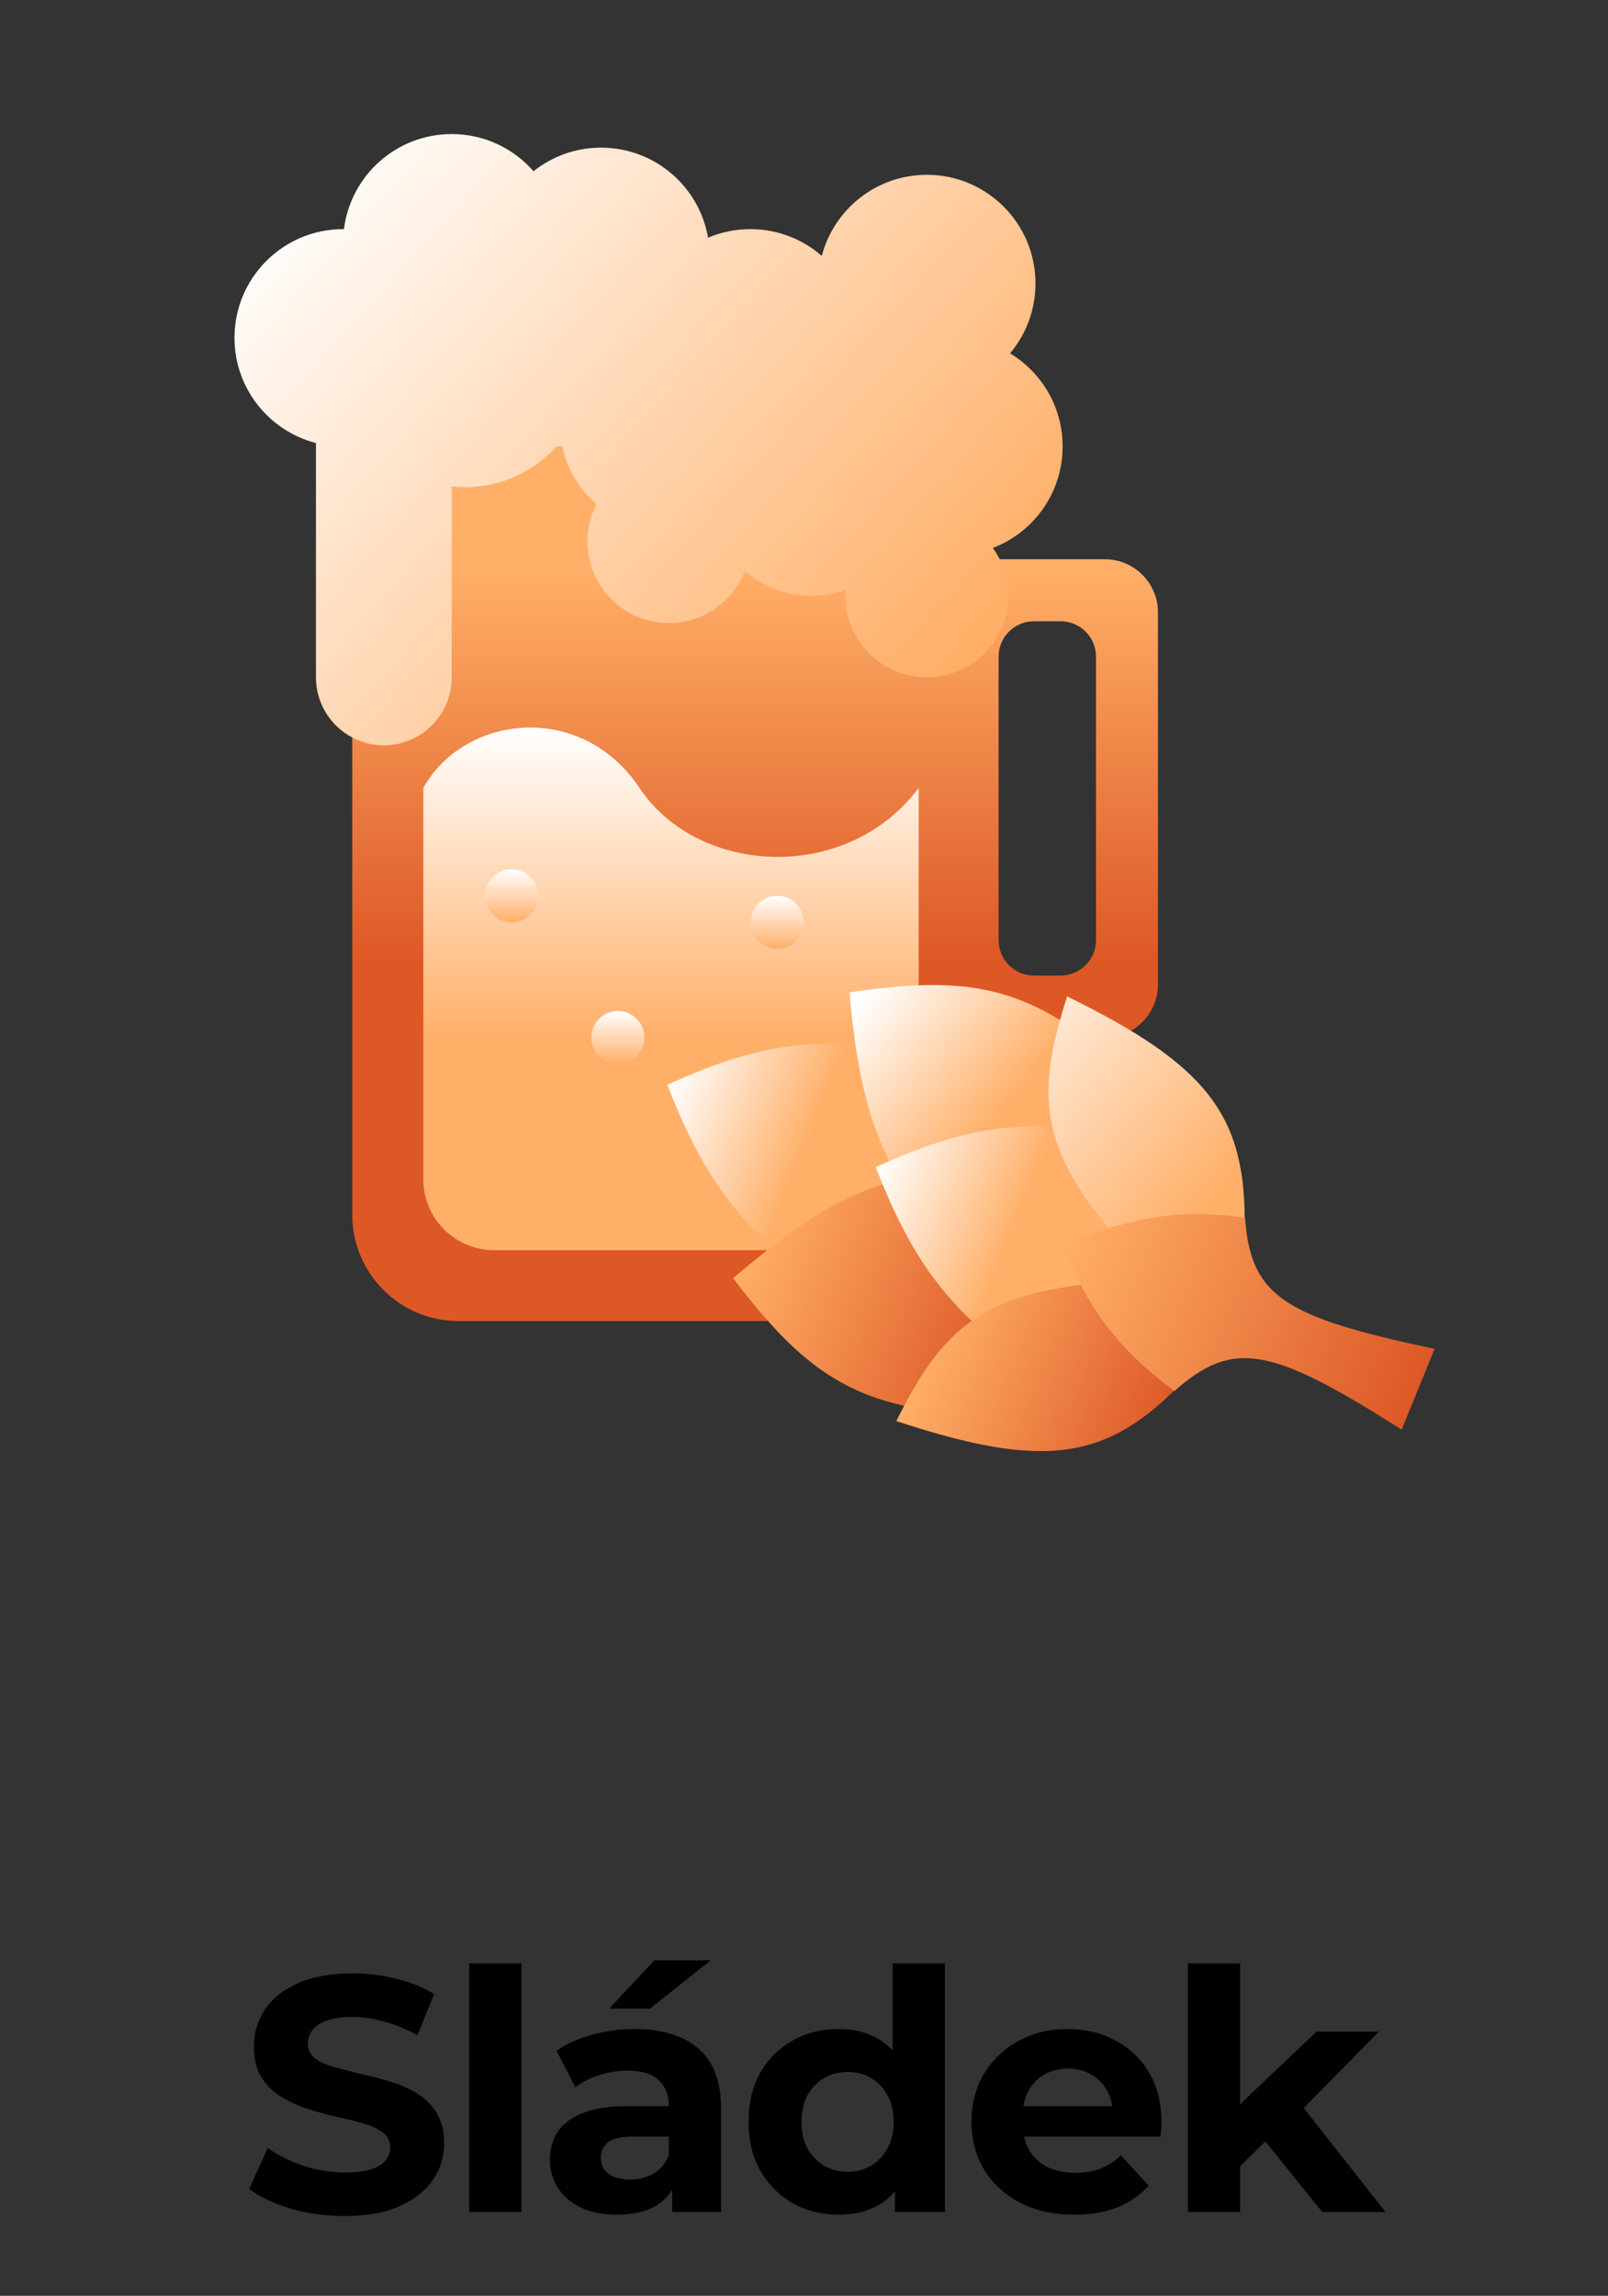 <svg width="96" height="137" viewBox="0 0 96 137" fill="none" xmlns="http://www.w3.org/2000/svg">
<rect x="0" y="0" width="96" height="137" fill="#333333" stroke="none"/>
<path d="M20.58 132.24C19.46 132.24 18.387 132.093 17.36 131.8C16.334 131.493 15.507 131.1 14.88 130.62L15.98 128.18C16.58 128.607 17.287 128.96 18.1 129.24C18.927 129.507 19.76 129.64 20.6 129.64C21.24 129.64 21.754 129.58 22.14 129.46C22.54 129.327 22.834 129.147 23.02 128.92C23.207 128.693 23.3 128.433 23.3 128.14C23.3 127.767 23.154 127.473 22.86 127.26C22.567 127.033 22.18 126.853 21.7 126.72C21.22 126.573 20.687 126.44 20.1 126.32C19.527 126.187 18.947 126.027 18.36 125.84C17.787 125.653 17.26 125.413 16.78 125.12C16.3 124.827 15.907 124.44 15.6 123.96C15.307 123.48 15.16 122.867 15.16 122.12C15.16 121.32 15.374 120.593 15.8 119.94C16.24 119.273 16.894 118.747 17.76 118.36C18.64 117.96 19.74 117.76 21.06 117.76C21.94 117.76 22.807 117.867 23.66 118.08C24.514 118.28 25.267 118.587 25.92 119L24.92 121.46C24.267 121.087 23.614 120.813 22.96 120.64C22.307 120.453 21.667 120.36 21.04 120.36C20.414 120.36 19.9 120.433 19.5 120.58C19.1 120.727 18.814 120.92 18.64 121.16C18.467 121.387 18.38 121.653 18.38 121.96C18.38 122.32 18.527 122.613 18.82 122.84C19.114 123.053 19.5 123.227 19.98 123.36C20.46 123.493 20.987 123.627 21.56 123.76C22.147 123.893 22.727 124.047 23.3 124.22C23.887 124.393 24.42 124.627 24.9 124.92C25.38 125.213 25.767 125.6 26.06 126.08C26.367 126.56 26.52 127.167 26.52 127.9C26.52 128.687 26.3 129.407 25.86 130.06C25.42 130.713 24.76 131.24 23.88 131.64C23.014 132.04 21.914 132.24 20.58 132.24ZM28.014 132V117.16H31.134V132H28.014ZM40.13 132V129.9L39.93 129.44V125.68C39.93 125.013 39.723 124.493 39.31 124.12C38.91 123.747 38.29 123.56 37.45 123.56C36.877 123.56 36.31 123.653 35.75 123.84C35.203 124.013 34.736 124.253 34.35 124.56L33.23 122.38C33.816 121.967 34.523 121.647 35.35 121.42C36.176 121.193 37.017 121.08 37.87 121.08C39.51 121.08 40.783 121.467 41.69 122.24C42.596 123.013 43.05 124.22 43.05 125.86V132H40.13ZM36.85 132.16C36.01 132.16 35.29 132.02 34.69 131.74C34.09 131.447 33.63 131.053 33.31 130.56C32.99 130.067 32.83 129.513 32.83 128.9C32.83 128.26 32.983 127.7 33.29 127.22C33.61 126.74 34.11 126.367 34.79 126.1C35.47 125.82 36.356 125.68 37.45 125.68H40.31V127.5H37.79C37.056 127.5 36.55 127.62 36.27 127.86C36.003 128.1 35.87 128.4 35.87 128.76C35.87 129.16 36.023 129.48 36.33 129.72C36.65 129.947 37.083 130.06 37.63 130.06C38.15 130.06 38.617 129.94 39.03 129.7C39.443 129.447 39.743 129.08 39.93 128.6L40.41 130.04C40.183 130.733 39.77 131.26 39.17 131.62C38.57 131.98 37.797 132.16 36.85 132.16ZM36.37 119.86L39.07 116.98H42.43L38.81 119.86H36.37ZM50.072 132.16C49.058 132.16 48.145 131.933 47.332 131.48C46.518 131.013 45.872 130.367 45.392 129.54C44.925 128.713 44.692 127.74 44.692 126.62C44.692 125.487 44.925 124.507 45.392 123.68C45.872 122.853 46.518 122.213 47.332 121.76C48.145 121.307 49.058 121.08 50.072 121.08C50.978 121.08 51.772 121.28 52.452 121.68C53.132 122.08 53.658 122.687 54.032 123.5C54.405 124.313 54.592 125.353 54.592 126.62C54.592 127.873 54.412 128.913 54.052 129.74C53.692 130.553 53.172 131.16 52.492 131.56C51.825 131.96 51.018 132.16 50.072 132.16ZM50.612 129.6C51.118 129.6 51.578 129.48 51.992 129.24C52.405 129 52.732 128.66 52.972 128.22C53.225 127.767 53.352 127.233 53.352 126.62C53.352 125.993 53.225 125.46 52.972 125.02C52.732 124.58 52.405 124.24 51.992 124C51.578 123.76 51.118 123.64 50.612 123.64C50.092 123.64 49.625 123.76 49.212 124C48.798 124.24 48.465 124.58 48.212 125.02C47.972 125.46 47.852 125.993 47.852 126.62C47.852 127.233 47.972 127.767 48.212 128.22C48.465 128.66 48.798 129 49.212 129.24C49.625 129.48 50.092 129.6 50.612 129.6ZM53.432 132V129.8L53.492 126.6L53.292 123.42V117.16H56.412V132H53.432ZM64.139 132.16C62.913 132.16 61.833 131.92 60.899 131.44C59.979 130.96 59.266 130.307 58.759 129.48C58.253 128.64 57.999 127.687 57.999 126.62C57.999 125.54 58.246 124.587 58.739 123.76C59.246 122.92 59.933 122.267 60.799 121.8C61.666 121.32 62.646 121.08 63.739 121.08C64.793 121.08 65.739 121.307 66.579 121.76C67.433 122.2 68.106 122.84 68.599 123.68C69.093 124.507 69.339 125.5 69.339 126.66C69.339 126.78 69.333 126.92 69.319 127.08C69.306 127.227 69.293 127.367 69.279 127.5H60.539V125.68H67.639L66.439 126.22C66.439 125.66 66.326 125.173 66.099 124.76C65.873 124.347 65.559 124.027 65.159 123.8C64.759 123.56 64.293 123.44 63.759 123.44C63.226 123.44 62.753 123.56 62.339 123.8C61.939 124.027 61.626 124.353 61.399 124.78C61.173 125.193 61.059 125.687 61.059 126.26V126.74C61.059 127.327 61.186 127.847 61.439 128.3C61.706 128.74 62.073 129.08 62.539 129.32C63.019 129.547 63.579 129.66 64.219 129.66C64.793 129.66 65.293 129.573 65.719 129.4C66.159 129.227 66.559 128.967 66.919 128.62L68.579 130.42C68.086 130.98 67.466 131.413 66.719 131.72C65.973 132.013 65.113 132.16 64.139 132.16ZM73.497 129.8L73.577 126L78.597 121.24H82.317L77.497 126.14L75.877 127.46L73.497 129.8ZM70.917 132V117.16H74.037V132H70.917ZM78.937 132L75.297 127.48L77.257 125.06L82.717 132H78.937Z" fill="black"/>
<path fill-rule="evenodd" clip-rule="evenodd" d="M21.03 30.73C21.03 27.226 23.87 24.386 27.373 24.386H52.745C56.249 24.386 59.089 27.226 59.089 30.73V33.416C59.261 33.388 59.437 33.373 59.617 33.373H65.96C67.712 33.373 69.132 34.792 69.132 36.544V58.745C69.132 60.497 67.712 61.917 65.96 61.917H59.617C59.437 61.917 59.261 61.902 59.089 61.873V72.489C59.089 75.992 56.249 78.832 52.745 78.832H27.373C23.87 78.832 21.03 75.992 21.03 72.489V30.73ZM61.731 37.073C60.564 37.073 59.617 38.019 59.617 39.187V56.102C59.617 57.27 60.564 58.216 61.731 58.216H63.317C64.485 58.216 65.432 57.27 65.432 56.102V39.187C65.432 38.019 64.485 37.073 63.317 37.073H61.731Z" fill="url(#paint0_linear_2343_526)"/>
<path d="M20.534 13.674C20.933 10.475 23.662 8 26.968 8C28.915 8 30.662 8.858 31.851 10.217C32.958 9.337 34.359 8.811 35.884 8.811C39.086 8.811 41.746 11.132 42.273 14.184C43.05 13.855 43.903 13.674 44.799 13.674C46.431 13.674 47.922 14.277 49.062 15.272C49.79 12.487 52.323 10.431 55.336 10.431C58.917 10.431 61.82 13.335 61.82 16.916C61.82 18.504 61.249 19.958 60.302 21.086C62.183 22.221 63.441 24.284 63.441 26.642C63.441 29.407 61.71 31.768 59.272 32.7C59.855 33.502 60.199 34.49 60.199 35.557C60.199 38.243 58.022 40.42 55.336 40.42C52.65 40.42 50.473 38.243 50.473 35.557C50.473 35.44 50.477 35.323 50.485 35.207C49.848 35.434 49.162 35.557 48.447 35.557C46.926 35.557 45.536 34.999 44.471 34.077C43.765 35.892 42.001 37.178 39.936 37.178C37.251 37.178 35.073 35.001 35.073 32.315C35.073 31.509 35.27 30.747 35.617 30.078C34.589 29.211 33.851 28.009 33.574 26.641C33.533 26.641 33.493 26.642 33.452 26.642C33.374 26.642 33.297 26.64 33.219 26.638C31.883 28.133 29.941 29.073 27.779 29.073C27.505 29.073 27.234 29.058 26.968 29.029V40.42C26.968 42.659 25.154 44.473 22.916 44.473C20.677 44.473 18.863 42.659 18.863 40.42V26.438C16.066 25.718 14 23.179 14 20.158C14 16.577 16.903 13.674 20.484 13.674C20.501 13.674 20.517 13.674 20.534 13.674Z" fill="url(#paint1_linear_2343_526)"/>
<path d="M25.273 47.02C27.692 42.663 34.682 41.786 38.178 47.02C41.673 52.253 50.545 52.752 54.846 47.02V70.374C54.846 72.71 52.953 74.603 50.618 74.603H29.501C27.166 74.603 25.273 72.71 25.273 70.374V47.02Z" fill="url(#paint2_linear_2343_526)"/>
<path d="M32.13 53.459C32.13 54.335 31.42 55.045 30.544 55.045C29.669 55.045 28.959 54.335 28.959 53.459C28.959 52.583 29.669 51.873 30.544 51.873C31.42 51.873 32.13 52.583 32.13 53.459Z" fill="url(#paint3_linear_2343_526)"/>
<path d="M38.473 61.917C38.473 62.792 37.764 63.502 36.888 63.502C36.012 63.502 35.302 62.792 35.302 61.917C35.302 61.041 36.012 60.331 36.888 60.331C37.764 60.331 38.473 61.041 38.473 61.917Z" fill="url(#paint4_linear_2343_526)"/>
<path d="M47.989 55.045C47.989 55.921 47.279 56.631 46.403 56.631C45.527 56.631 44.817 55.921 44.817 55.045C44.817 54.169 45.527 53.459 46.403 53.459C47.279 53.459 47.989 54.169 47.989 55.045Z" fill="url(#paint5_linear_2343_526)"/>
<path d="M50.7 77.873C44.78 73.939 42.318 71.12 39.839 64.731C45.848 62.019 49.497 61.598 56.631 63.31L53.746 70.395C53.808 70.542 51.741 75.442 50.7 77.873Z" fill="url(#paint6_linear_2343_526)"/>
<path d="M58.818 76.132C52.873 70.948 51.424 67.08 50.717 59.219C57.738 58.175 61.25 58.812 66.397 63.158L58.818 76.132Z" fill="url(#paint7_linear_2343_526)"/>
<path d="M61.383 69.835C53.508 69.389 49.769 71.145 43.77 76.275C48.064 81.928 51.022 83.925 57.741 84.412L61.383 69.835Z" fill="url(#paint8_linear_2343_526)"/>
<path d="M63.144 82.788C57.224 78.855 54.762 76.035 52.283 69.646C58.292 66.934 61.941 66.514 69.075 68.225L66.19 75.31C66.252 75.458 64.185 80.357 63.144 82.788Z" fill="url(#paint9_linear_2343_526)"/>
<path d="M66.385 73.554C62.071 68.363 61.832 65.243 63.711 59.463C72.145 63.584 74.414 66.62 74.305 73.261L66.385 73.554Z" fill="url(#paint10_linear_2343_526)"/>
<path d="M65.272 76.588C58.558 77.288 56.208 79.353 53.514 84.801C62.427 87.745 66.172 87.158 70.734 82.331L65.272 76.588Z" fill="url(#paint11_linear_2343_526)"/>
<path fill-rule="evenodd" clip-rule="evenodd" d="M85.647 80.491L84.581 83.109L84.581 83.109L83.683 85.313C75.939 80.4 73.651 79.871 70.116 83.009L70.114 83.016C67.625 81.125 65.185 78.907 63.429 74.199C67.603 72.729 70.226 72.065 74.327 72.671L74.331 72.66C74.667 77.376 76.674 78.595 85.647 80.491Z" fill="url(#paint12_linear_2343_526)"/>
<defs>
<linearGradient id="paint0_linear_2343_526" x1="45.081" y1="24.386" x2="45.081" y2="78.832" gradientUnits="userSpaceOnUse">
<stop offset="0.175" stop-color="#FFAF68"/>
<stop offset="0.605" stop-color="#DD5825"/>
</linearGradient>
<linearGradient id="paint1_linear_2343_526" x1="16.14" y1="11.72" x2="52.407" y2="44.267" gradientUnits="userSpaceOnUse">
<stop stop-color="white"/>
<stop offset="1" stop-color="#FFAF68"/>
</linearGradient>
<linearGradient id="paint2_linear_2343_526" x1="40.059" y1="43.416" x2="40.059" y2="74.603" gradientUnits="userSpaceOnUse">
<stop stop-color="white"/>
<stop offset="0.595" stop-color="#FFAF68"/>
</linearGradient>
<linearGradient id="paint3_linear_2343_526" x1="30.544" y1="51.873" x2="30.544" y2="55.045" gradientUnits="userSpaceOnUse">
<stop stop-color="white"/>
<stop offset="1" stop-color="#FFAF68"/>
</linearGradient>
<linearGradient id="paint4_linear_2343_526" x1="36.888" y1="60.331" x2="36.888" y2="63.502" gradientUnits="userSpaceOnUse">
<stop stop-color="white"/>
<stop offset="1" stop-color="#FFAF68"/>
</linearGradient>
<linearGradient id="paint5_linear_2343_526" x1="46.403" y1="53.459" x2="46.403" y2="56.631" gradientUnits="userSpaceOnUse">
<stop stop-color="white"/>
<stop offset="1" stop-color="#FFAF68"/>
</linearGradient>
<linearGradient id="paint6_linear_2343_526" x1="53.724" y1="70.615" x2="39.759" y2="64.927" gradientUnits="userSpaceOnUse">
<stop offset="0.395" stop-color="#FFAF68"/>
<stop offset="1" stop-color="white"/>
</linearGradient>
<linearGradient id="paint7_linear_2343_526" x1="60.459" y1="65.773" x2="51.994" y2="58.931" gradientUnits="userSpaceOnUse">
<stop stop-color="#FFAF68"/>
<stop offset="1" stop-color="white"/>
</linearGradient>
<linearGradient id="paint8_linear_2343_526" x1="60.329" y1="78.058" x2="45.503" y2="72.02" gradientUnits="userSpaceOnUse">
<stop stop-color="#DE5B27"/>
<stop offset="1" stop-color="#FFAF68"/>
</linearGradient>
<linearGradient id="paint9_linear_2343_526" x1="66.168" y1="75.53" x2="52.203" y2="69.843" gradientUnits="userSpaceOnUse">
<stop offset="0.395" stop-color="#FFAF68"/>
<stop offset="1" stop-color="white"/>
</linearGradient>
<linearGradient id="paint10_linear_2343_526" x1="75.347" y1="70.703" x2="58.879" y2="56.376" gradientUnits="userSpaceOnUse">
<stop offset="0.07" stop-color="#FFAF68"/>
<stop offset="1" stop-color="white"/>
</linearGradient>
<linearGradient id="paint11_linear_2343_526" x1="69.692" y1="84.889" x2="55.785" y2="79.225" gradientUnits="userSpaceOnUse">
<stop stop-color="#DD5825"/>
<stop offset="1" stop-color="#FFAF68"/>
</linearGradient>
<linearGradient id="paint12_linear_2343_526" x1="84.664" y1="82.905" x2="63.409" y2="74.249" gradientUnits="userSpaceOnUse">
<stop stop-color="#DD5825"/>
<stop offset="1" stop-color="#FFAF68"/>
</linearGradient>
</defs>
</svg>
